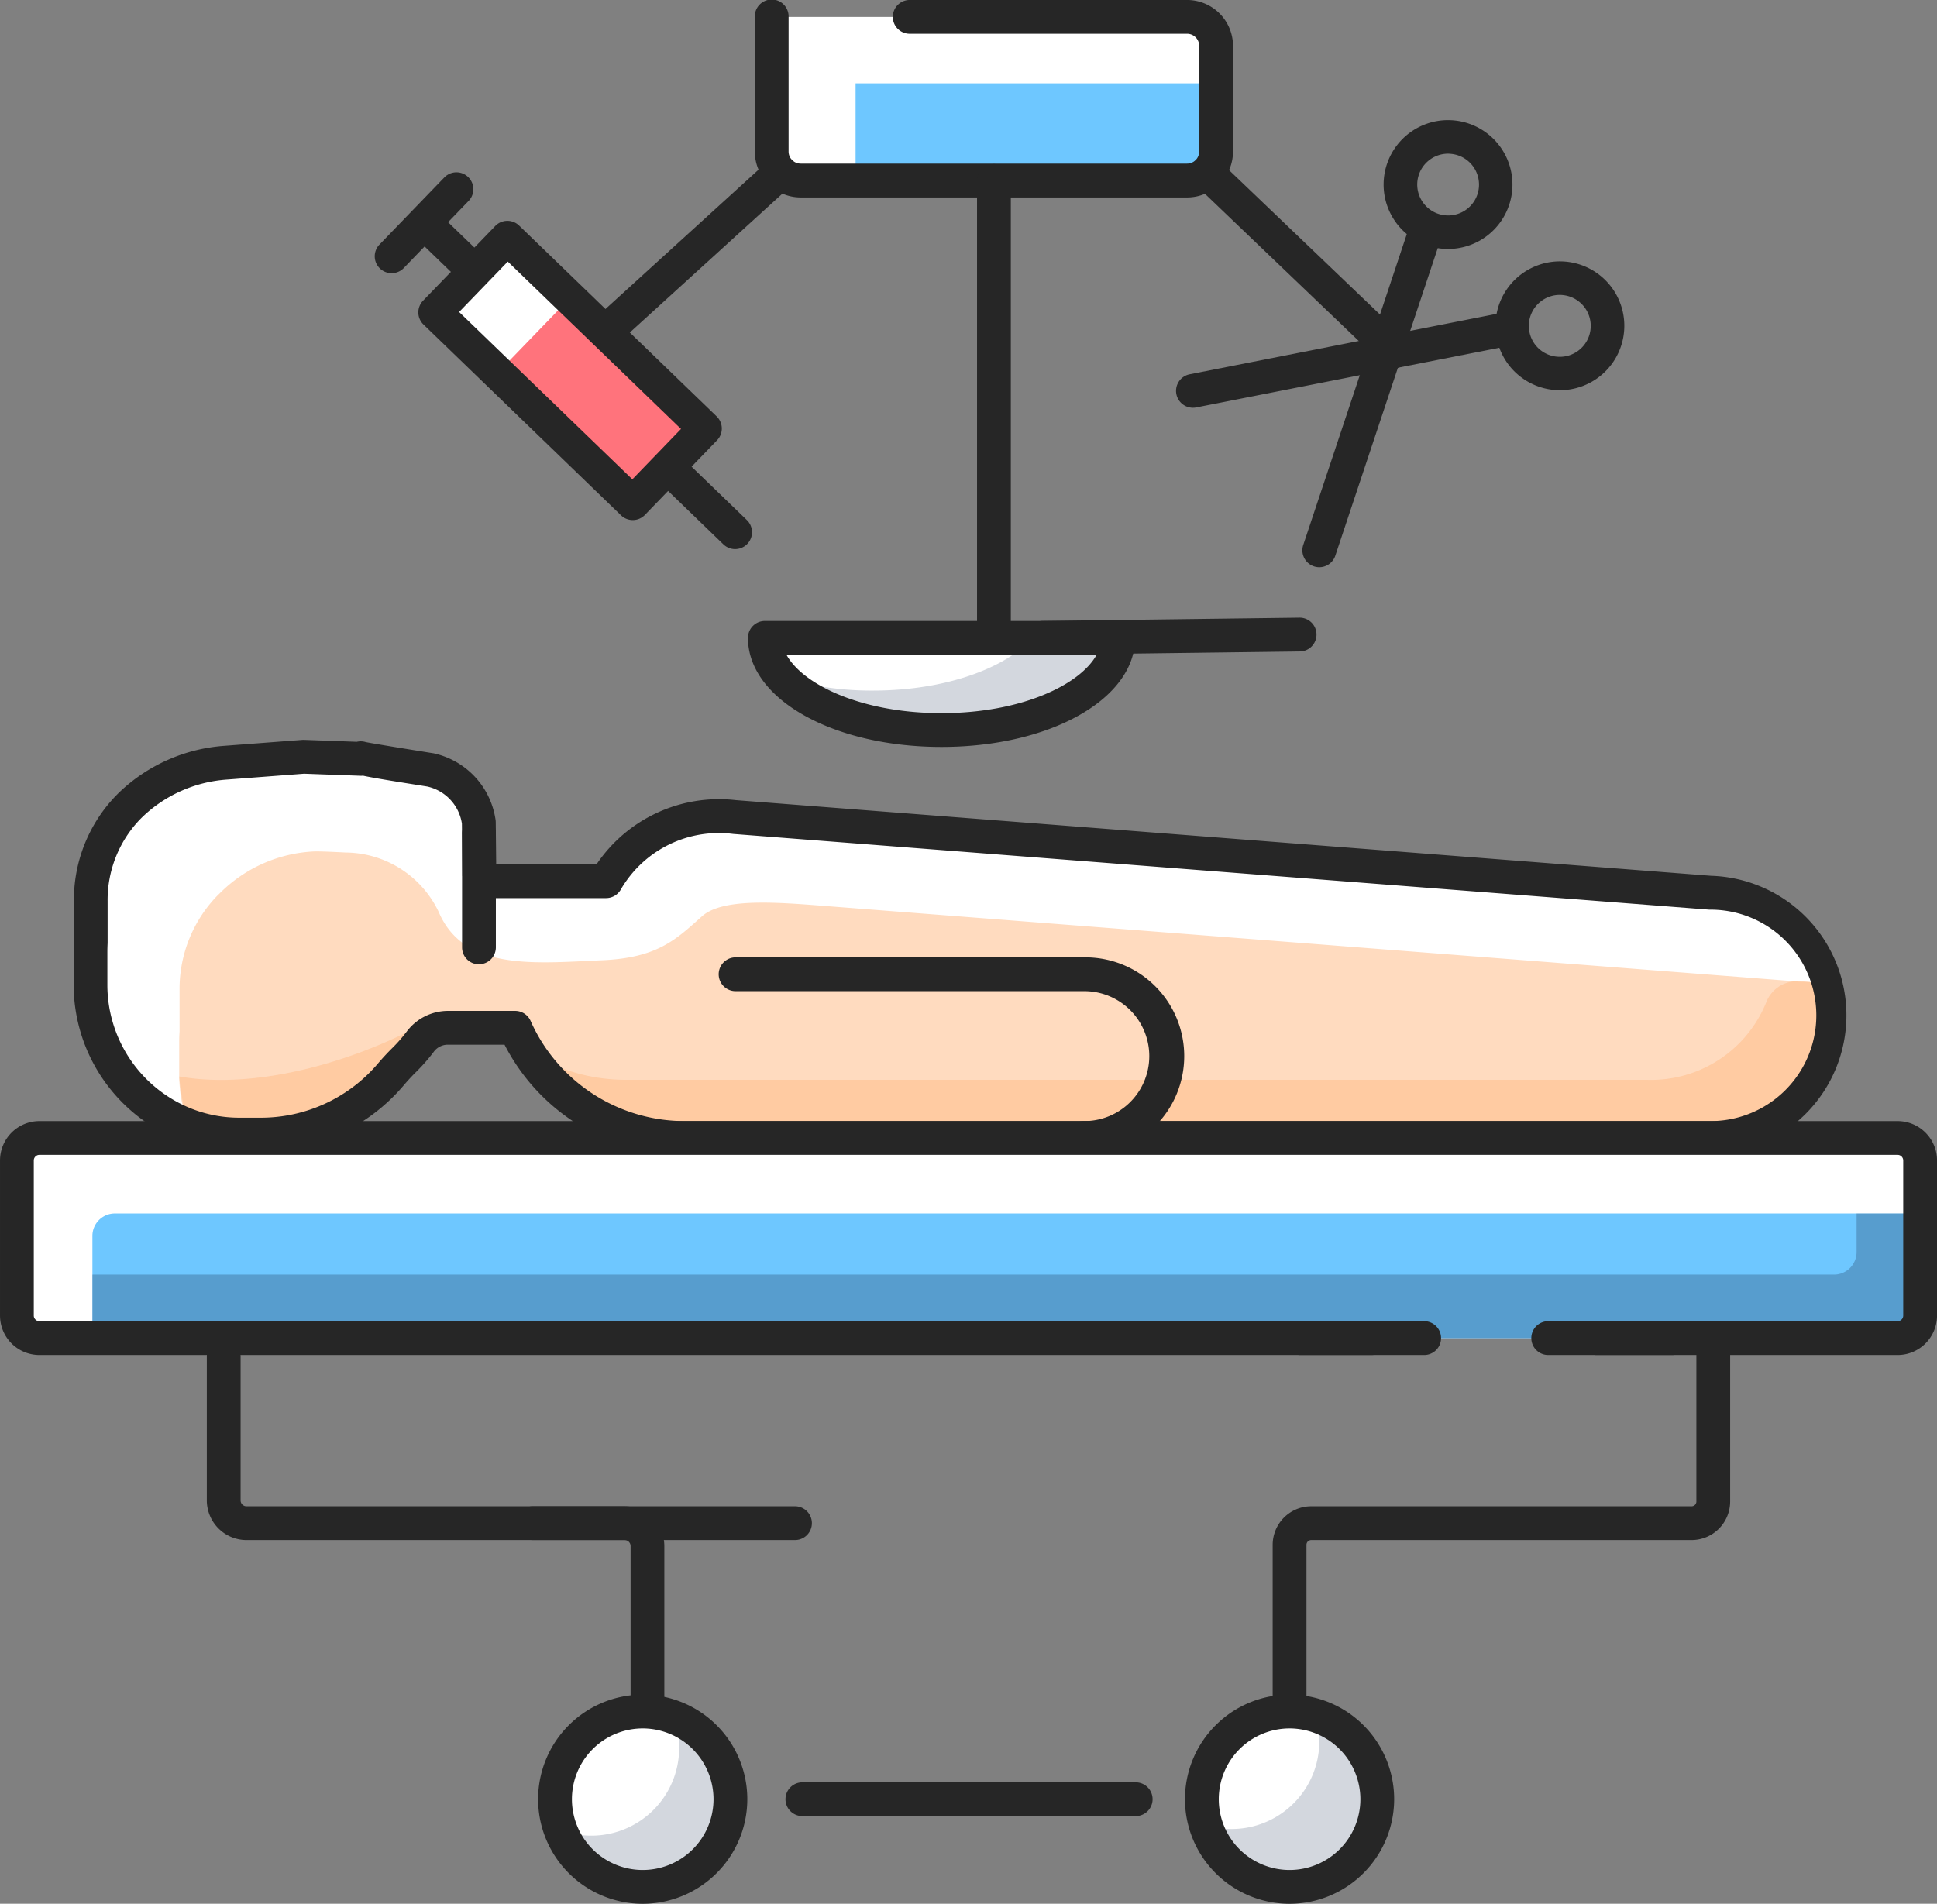 <svg xmlns="http://www.w3.org/2000/svg" width="144.318" height="141.876" viewBox="0 0 144.318 141.876">
  <rect x="0" y="0" width="144.318" height="141.876" fill="#808080" stroke="none"/>
  <g id="surgery" transform="translate(-902.164 -893.184)">
    <path id="Path_149459" data-name="Path 149459" d="M1087.074,2201.8h8.931a9.734,9.734,0,0,1,9.568-4.779l72.719,5.642a9.137,9.137,0,0,1,0,18.274H1101.82a13.828,13.828,0,0,1-12.593-8.211h-5.035a2.562,2.562,0,0,0-2.041,1.039,12.264,12.264,0,0,1-1.179,1.346q-.518.511-.988,1.066a12.7,12.7,0,0,1-9.685,4.5h-1.614a10.994,10.994,0,0,1-4.038-.765,11.138,11.138,0,0,1-7.057-10.331v-2.5q0-.342.018-.68V2203.3a9.992,9.992,0,0,1,2.705-6.92q.143-.149.292-.294a11.359,11.359,0,0,1,7.074-3.118l5.8-.44.091,0,3.992.146.188.007-.028-.048c.028.048,5.225.877,5.225.877a4.677,4.677,0,0,1,3.57,3.9l.042,3.985Z" transform="translate(-148.679 -1242.947)" fill="#fff"/>
    <path id="Path_149460" data-name="Path 149460" d="M1331.852,2371.208a9.568,9.568,0,0,1-8.477,4.9h-76.058a13.6,13.6,0,0,1-5.84-1.309c-.2-.092-.395-.193-.588-.293a13.888,13.888,0,0,1-6.159-6.6H1229.7a2.546,2.546,0,0,0-2.031,1.03,11.914,11.914,0,0,1-1.191,1.353c-.344.344-.671.7-.99,1.066a12.684,12.684,0,0,1-9.683,4.506h-1.611a11.027,11.027,0,0,1-3.809-.68,10.874,10.874,0,0,1-.688-3.809v-2.5q0-.34.025-.68v-3.1a10,10,0,0,1,2.7-6.922c.092-.1.193-.193.294-.294a10.633,10.633,0,0,1,7.073-3.121c.576-.012,2.3.082,2.3.082a7.745,7.745,0,0,1,6.942,4.43c1.889,4.426,7.177,3.813,12.158,3.6,4.142-.178,5.517-1.541,7.456-3.276,1.507-1.348,5.348-1.068,9.034-.781l72.715,5.647a9.087,9.087,0,0,1,2.249.285A8.89,8.89,0,0,1,1331.852,2371.208Z" transform="translate(-294.18 -1398.12)" fill="#ffdbbf"/>
    <path id="Path_149461" data-name="Path 149461" d="M1229.7,2581.541c-.35.4-6.74,8.207-13.9,7.955h-1.611a11.022,11.022,0,0,1-3.809-.68,20.743,20.743,0,0,1-.688-3.65c5.964,1.055,13.5-1.254,18.644-4.182C1229.093,2580.554,1229.7,2581.541,1229.7,2581.541Zm102.174,3.278a9.566,9.566,0,0,1-8.5,4.928h-76.055a13.6,13.6,0,0,1-5.84-1.309c-.2-.092-.395-.193-.588-.294a13.89,13.89,0,0,1-5.211-4.842c.285.185.579.353.881.512.193.1.386.2.587.294a13.6,13.6,0,0,0,5.84,1.309h76.063a9.245,9.245,0,0,0,8.9-5.8,2.438,2.438,0,0,1,2.448-1.536h0a9.074,9.074,0,0,1,2.249.285A8.914,8.914,0,0,1,1331.872,2584.819Z" transform="translate(-294.182 -1611.762)" fill="#ffa55e" opacity="0.3"/>
    <path id="Path_149462" data-name="Path 149462" d="M1150.555,2194.457h-76.473a15.081,15.081,0,0,1-13.384-8.211h-4.243a1.3,1.3,0,0,0-1.036.538,13.515,13.515,0,0,1-1.3,1.484c-.313.308-.62.639-.913.984a13.954,13.954,0,0,1-10.644,4.947h-1.614a12.225,12.225,0,0,1-4.5-.853,12.464,12.464,0,0,1-7.855-11.5v-2.5q0-.376.02-.748l0-3.038a11.188,11.188,0,0,1,3.054-7.79c.106-.111.214-.22.324-.327a12.631,12.631,0,0,1,7.856-3.471l5.8-.44a1.383,1.383,0,0,1,.142,0l3.9.143a1.254,1.254,0,0,1,.663.019c.426.089,2.886.492,5.059.838a5.944,5.944,0,0,1,4.623,5,1.217,1.217,0,0,1,.008.126l.033,3.14h7.483a11,11,0,0,1,10.376-4.775l72.672,5.639a10.4,10.4,0,0,1-.051,20.791Zm-94.1-10.729h5.035a1.259,1.259,0,0,1,1.149.746,12.567,12.567,0,0,0,11.443,7.466h76.473a7.878,7.878,0,0,0,0-15.756c-.032,0-.065,0-.1,0l-72.719-5.642a8.445,8.445,0,0,0-8.347,4.09,1.269,1.269,0,0,1-1.124.692h-8.931a2.438,2.438,0,0,1-1.772-1.646l-.041-3.906a3.343,3.343,0,0,0-2.585-2.764c-2.562-.407-3.976-.632-4.786-.808a1.2,1.2,0,0,1-.185.008l-4.2-.154-5.732.435a10.11,10.11,0,0,0-6.293,2.766c-.089.086-.175.173-.26.262a8.684,8.684,0,0,0-2.356,6.049v3.105c-.013.271-.018.475-.018.681v2.5a9.929,9.929,0,0,0,6.26,9.16,9.719,9.719,0,0,0,3.577.677h1.614a11.441,11.441,0,0,0,8.726-4.06c.341-.4.7-.787,1.064-1.146a11.043,11.043,0,0,0,1.058-1.208A3.846,3.846,0,0,1,1056.455,2183.728Z" transform="translate(-120.942 -1215.209)" fill="#262626"/>
    <path id="Path_149463" data-name="Path 149463" d="M1741.709,2321.447a1.259,1.259,0,1,1,0-2.517,4.841,4.841,0,1,0,0-9.683h-26.017a1.259,1.259,0,0,1,0-2.517h26.017a7.359,7.359,0,1,1,0,14.717Zm-45.1-14.2a1.259,1.259,0,0,1-1.259-1.259v-8.442a1.259,1.259,0,1,1,2.517,0v8.442A1.259,1.259,0,0,1,1696.608,2307.242Z" transform="translate(-758.758 -1342.199)" fill="#262626"/>
    <path id="Path_149464" data-name="Path 149464" d="M2260.066,924.409v7.879a2.158,2.158,0,0,1-2.165,2.156h-28.789a2.156,2.156,0,0,1-2.156-2.156V922.252H2257.9A2.158,2.158,0,0,1,2260.066,924.409Z" transform="translate(-1267.29 -27.806)" fill="#fff"/>
    <path id="Path_149465" data-name="Path 149465" d="M1669.4,1315.58l-.075.075-5.295,5.488-10.061-9.725-4.657-4.5,5.37-5.563Z" transform="translate(-714.715 -390.457)" fill="#fff"/>
    <path id="Path_149466" data-name="Path 149466" d="M2397.653,1036.312v5.085a2.158,2.158,0,0,1-2.165,2.156h-24.7v-7.241Z" transform="translate(-1404.878 -136.916)" fill="#6ec7ff"/>
    <path id="Path_149467" data-name="Path 149467" d="M2230.077,907.9h-28.79a3.424,3.424,0,0,1-3.42-3.421V894.443a1.259,1.259,0,1,1,2.517,0v10.035a.9.9,0,0,0,.9.9h28.79a.9.9,0,0,0,.9-.9V896.6a.9.9,0,0,0-.9-.9h-20.631a1.259,1.259,0,1,1,0-2.517h20.631a3.424,3.424,0,0,1,3.421,3.42v7.873A3.425,3.425,0,0,1,2230.077,907.9Z" transform="translate(-1239.465 0)" fill="#262626"/>
    <path id="Path_149468" data-name="Path 149468" d="M1925.455,1115.628a1.259,1.259,0,0,1-.848-2.189l12.544-11.42a1.259,1.259,0,0,1,1.695,1.862L1926.3,1115.3A1.254,1.254,0,0,1,1925.455,1115.628Zm28.435,22.839a1.259,1.259,0,0,1-1.259-1.259v-33.653a1.259,1.259,0,0,1,2.517,0v33.653A1.259,1.259,0,0,1,1953.889,1138.467Zm29.805-20.93a1.254,1.254,0,0,1-.87-.349l-13.929-13.329a1.259,1.259,0,0,1,1.74-1.819l13.929,13.329a1.259,1.259,0,0,1-.871,2.168Zm4.034-8.883a4.89,4.89,0,0,1-.568-.033,4.8,4.8,0,1,1,.568.033Zm-.022-7.1a2.3,2.3,0,0,0-1.79,3.717h0a2.3,2.3,0,1,0,2.063-3.7A2.339,2.339,0,0,0,1987.706,1101.554Zm8.357,17.625a4.92,4.92,0,0,1-.568-.033,4.8,4.8,0,1,1,.568.033Zm-.022-7.1a2.269,2.269,0,0,0-1.416.492,2.306,2.306,0,1,0,1.689-.476A2.387,2.387,0,0,0,1996.042,1112.078Z" transform="translate(-977.672 -196.916)" fill="#262626"/>
    <path id="Path_149469" data-name="Path 149469" d="M3139.046,1292.08a1.26,1.26,0,0,1-1.194-1.657l7.85-23.573a1.259,1.259,0,1,1,2.388.8l-7.849,23.573A1.259,1.259,0,0,1,3139.046,1292.08Z" transform="translate(-2138.589 -356.624)" fill="#262626"/>
    <path id="Path_149470" data-name="Path 149470" d="M2922.178,1438.233a1.259,1.259,0,0,1-.242-2.494l22.941-4.518a1.259,1.259,0,1,1,.487,2.47l-22.941,4.518A1.284,1.284,0,0,1,2922.178,1438.233Z" transform="translate(-1931.135 -514.662)" fill="#262626"/>
    <path id="Path_149471" data-name="Path 149471" d="M1771.958,1416.627l-5.295,5.488-10.061-9.725,5.295-5.479Z" transform="translate(-817.352 -491.428)" fill="#ff737c"/>
    <path id="Path_149472" data-name="Path 149472" d="M1636.225,1294.675a1.258,1.258,0,0,1-.874-.353l-14.717-14.22a1.259,1.259,0,0,1-.031-1.78l5.376-5.564a1.258,1.258,0,0,1,1.78-.031l14.717,14.22a1.259,1.259,0,0,1,.031,1.78l-5.376,5.564a1.257,1.257,0,0,1-.883.384Zm-12.937-15.509,12.907,12.471,3.626-3.754-12.907-12.471Z" transform="translate(-686.917 -362.732)" fill="#262626"/>
    <path id="Path_149473" data-name="Path 149473" d="M1617.69,1263.466a1.255,1.255,0,0,1-.874-.353l-2.692-2.6a1.259,1.259,0,0,1,1.749-1.81l2.692,2.6a1.258,1.258,0,0,1-.875,2.164Z" transform="translate(-680.69 -349.314)" fill="#262626"/>
    <path id="Path_149474" data-name="Path 149474" d="M1546.657,1196.014a1.259,1.259,0,0,1-.905-2.133l4.855-5.025a1.259,1.259,0,0,1,1.81,1.749l-4.855,5.026A1.255,1.255,0,0,1,1546.657,1196.014Zm25.593,20.563a1.255,1.255,0,0,1-.874-.354l-4.846-4.682a1.259,1.259,0,0,1,1.749-1.81l4.846,4.682a1.259,1.259,0,0,1-.875,2.164Z" transform="translate(-615.315 -282.471)" fill="#262626"/>
    <path id="Path_149475" data-name="Path 149475" d="M2241.429,1988.406c0,3.793-5.894,6.867-13.164,6.867s-13.164-3.075-13.164-6.867Z" transform="translate(-1255.95 -1047.685)" fill="#fff"/>
    <path id="Path_149476" data-name="Path 149476" d="M2269.222,1988.421c0,3.793-5.89,6.864-13.157,6.864-5.253,0-9.784-1.6-11.907-3.927a22.817,22.817,0,0,0,6.813.99c5.245,0,9.784-1.6,11.89-3.927Z" transform="translate(-1283.746 -1047.7)" fill="#23395c" opacity="0.2"/>
    <path id="Path_149477" data-name="Path 149477" d="M2200.524,1968.793c-8.087,0-14.423-3.569-14.423-8.126a1.259,1.259,0,0,1,1.259-1.259h26.328a1.259,1.259,0,0,1,1.259,1.259C2214.947,1965.223,2208.611,1968.793,2200.524,1968.793Zm-11.555-6.867c1.237,2.249,5.64,4.35,11.555,4.35s10.318-2.1,11.555-4.35Z" transform="translate(-1228.209 -1019.946)" fill="#262626"/>
    <path id="Path_149478" data-name="Path 149478" d="M2663.967,1956.536a1.259,1.259,0,0,1-.015-2.517l19.182-.245h.016a1.259,1.259,0,0,1,.016,2.517l-19.182.245Z" transform="translate(-1684.131 -1014.557)" fill="#262626"/>
    <g id="Group_51715" data-name="Group 51715" transform="translate(902.164 976.731)">
      <circle id="Ellipse_53" data-name="Ellipse 53" cx="6.534" cy="6.534" r="6.534" transform="translate(41.353 44.003)" fill="#fff"/>
      <circle id="Ellipse_54" data-name="Ellipse 54" cx="6.534" cy="6.534" r="6.534" transform="translate(89.547 44.003)" fill="#fff"/>
      <path id="Path_149479" data-name="Path 149479" d="M1072.925,2848.64V2860.2a1.683,1.683,0,0,1-1.678,1.678H932.8a1.683,1.683,0,0,1-1.678-1.678V2848.64a1.683,1.683,0,0,1,1.678-1.678h138.45A1.683,1.683,0,0,1,1072.925,2848.64Z" transform="translate(-929.862 -2845.708)" fill="#fff"/>
      <path id="Path_149480" data-name="Path 149480" d="M1337.861,3205.941a1.259,1.259,0,0,1-1.259-1.259v-12.425a2.875,2.875,0,0,1,2.872-2.872h28.343a.355.355,0,0,0,.354-.355v-11.546a1.259,1.259,0,1,1,2.517,0v11.546a2.875,2.875,0,0,1-2.871,2.872h-28.343a.355.355,0,0,0-.354.354v12.425A1.259,1.259,0,0,1,1337.861,3205.941Zm-11.5,6.534h-24.833a1.259,1.259,0,0,1,0-2.517h24.833a1.259,1.259,0,1,1,0,2.517Zm-36.338-6.534a1.259,1.259,0,0,1-1.259-1.259v-12.337a.443.443,0,0,0-.442-.442H1260.15a2.963,2.963,0,0,1-2.96-2.96v-10.678a1.259,1.259,0,1,1,2.517,0v10.678a.443.443,0,0,0,.443.443h28.168a2.963,2.963,0,0,1,2.96,2.959v12.338A1.259,1.259,0,0,1,1290.018,3205.941Z" transform="translate(-1241.781 -3160.679)" fill="#262626"/>
      <path id="Path_149481" data-name="Path 149481" d="M1809.463,3481.935h-19.456a1.259,1.259,0,1,1,0-2.517h19.456a1.259,1.259,0,1,1,0,2.517Z" transform="translate(-1750.267 -3450.712)" fill="#262626"/>
      <circle id="Ellipse_55" data-name="Ellipse 55" cx="6.534" cy="6.534" r="6.534" transform="translate(41.353 44.003)" fill="#fff"/>
      <path id="Path_149482" data-name="Path 149482" d="M1877.315,3847.71a6.532,6.532,0,0,1-12.645,2.307,6.544,6.544,0,0,0,8.416-8.416A6.536,6.536,0,0,1,1877.315,3847.71Z" transform="translate(-1822.894 -3797.175)" fill="#23395c" opacity="0.2"/>
      <circle id="Ellipse_56" data-name="Ellipse 56" cx="6.534" cy="6.534" r="6.534" transform="translate(89.547 44.003)" fill="#fff"/>
      <path id="Path_149483" data-name="Path 149483" d="M2984.791,3844.752a6.535,6.535,0,0,1-12.78,1.93,6.364,6.364,0,0,0,1.93.293,6.532,6.532,0,0,0,6.528-6.536,6.672,6.672,0,0,0-.285-1.93A6.534,6.534,0,0,1,2984.791,3844.752Z" transform="translate(-2882.172 -3794.218)" fill="#23395c" opacity="0.2"/>
      <path id="Path_149484" data-name="Path 149484" d="M1833.714,3818.447a7.793,7.793,0,1,1,7.792-7.793A7.8,7.8,0,0,1,1833.714,3818.447Zm0-13.068a5.275,5.275,0,1,0,5.275,5.275A5.281,5.281,0,0,0,1833.714,3805.379Zm48.194,13.068a7.793,7.793,0,1,1,7.792-7.793A7.8,7.8,0,0,1,1881.907,3818.447Zm0-13.068a5.275,5.275,0,1,0,5.275,5.275A5.281,5.281,0,0,0,1881.907,3805.379Z" transform="translate(-1785.827 -3760.117)" fill="#262626"/>
      <path id="Path_149485" data-name="Path 149485" d="M1197.014,2976.68v7.611a1.683,1.683,0,0,1-1.678,1.678h-134.5v-7.611a1.671,1.671,0,0,1,1.67-1.678Z" transform="translate(-1053.951 -2969.795)" fill="#6ec7ff"/>
      <path id="Path_149486" data-name="Path 149486" d="M1197.014,2976.68v7.611a1.683,1.683,0,0,1-1.678,1.678h-134.5v-4.732H1190.6a1.683,1.683,0,0,0,1.678-1.678v-2.878Z" transform="translate(-1053.951 -2969.795)" fill="#23395c" opacity="0.3"/>
      <path id="Path_149487" data-name="Path 149487" d="M1043.548,2835.482h-22.384a1.259,1.259,0,1,1,0-2.517h22.384a.418.418,0,0,0,.417-.417v-11.561a.418.418,0,0,0-.417-.418H905.1a.418.418,0,0,0-.418.418v11.561a.418.418,0,0,0,.418.417h99.284a1.259,1.259,0,0,1,0,2.517H905.1a2.938,2.938,0,0,1-2.935-2.935v-11.561a2.938,2.938,0,0,1,2.935-2.935h138.449a2.938,2.938,0,0,1,2.935,2.935v11.561A2.938,2.938,0,0,1,1043.548,2835.482Z" transform="translate(-902.164 -2818.051)" fill="#262626"/>
      <path id="Path_149488" data-name="Path 149488" d="M3115.2,3164.175h-9.288a1.259,1.259,0,0,1,0-2.517h9.288a1.259,1.259,0,0,1,0,2.517Zm18.46,0h-9.288a1.259,1.259,0,0,1,0-2.517h9.288a1.259,1.259,0,0,1,0,2.517Z" transform="translate(-3009.056 -3146.744)" fill="#262626"/>
    </g>
  </g>
</svg>
